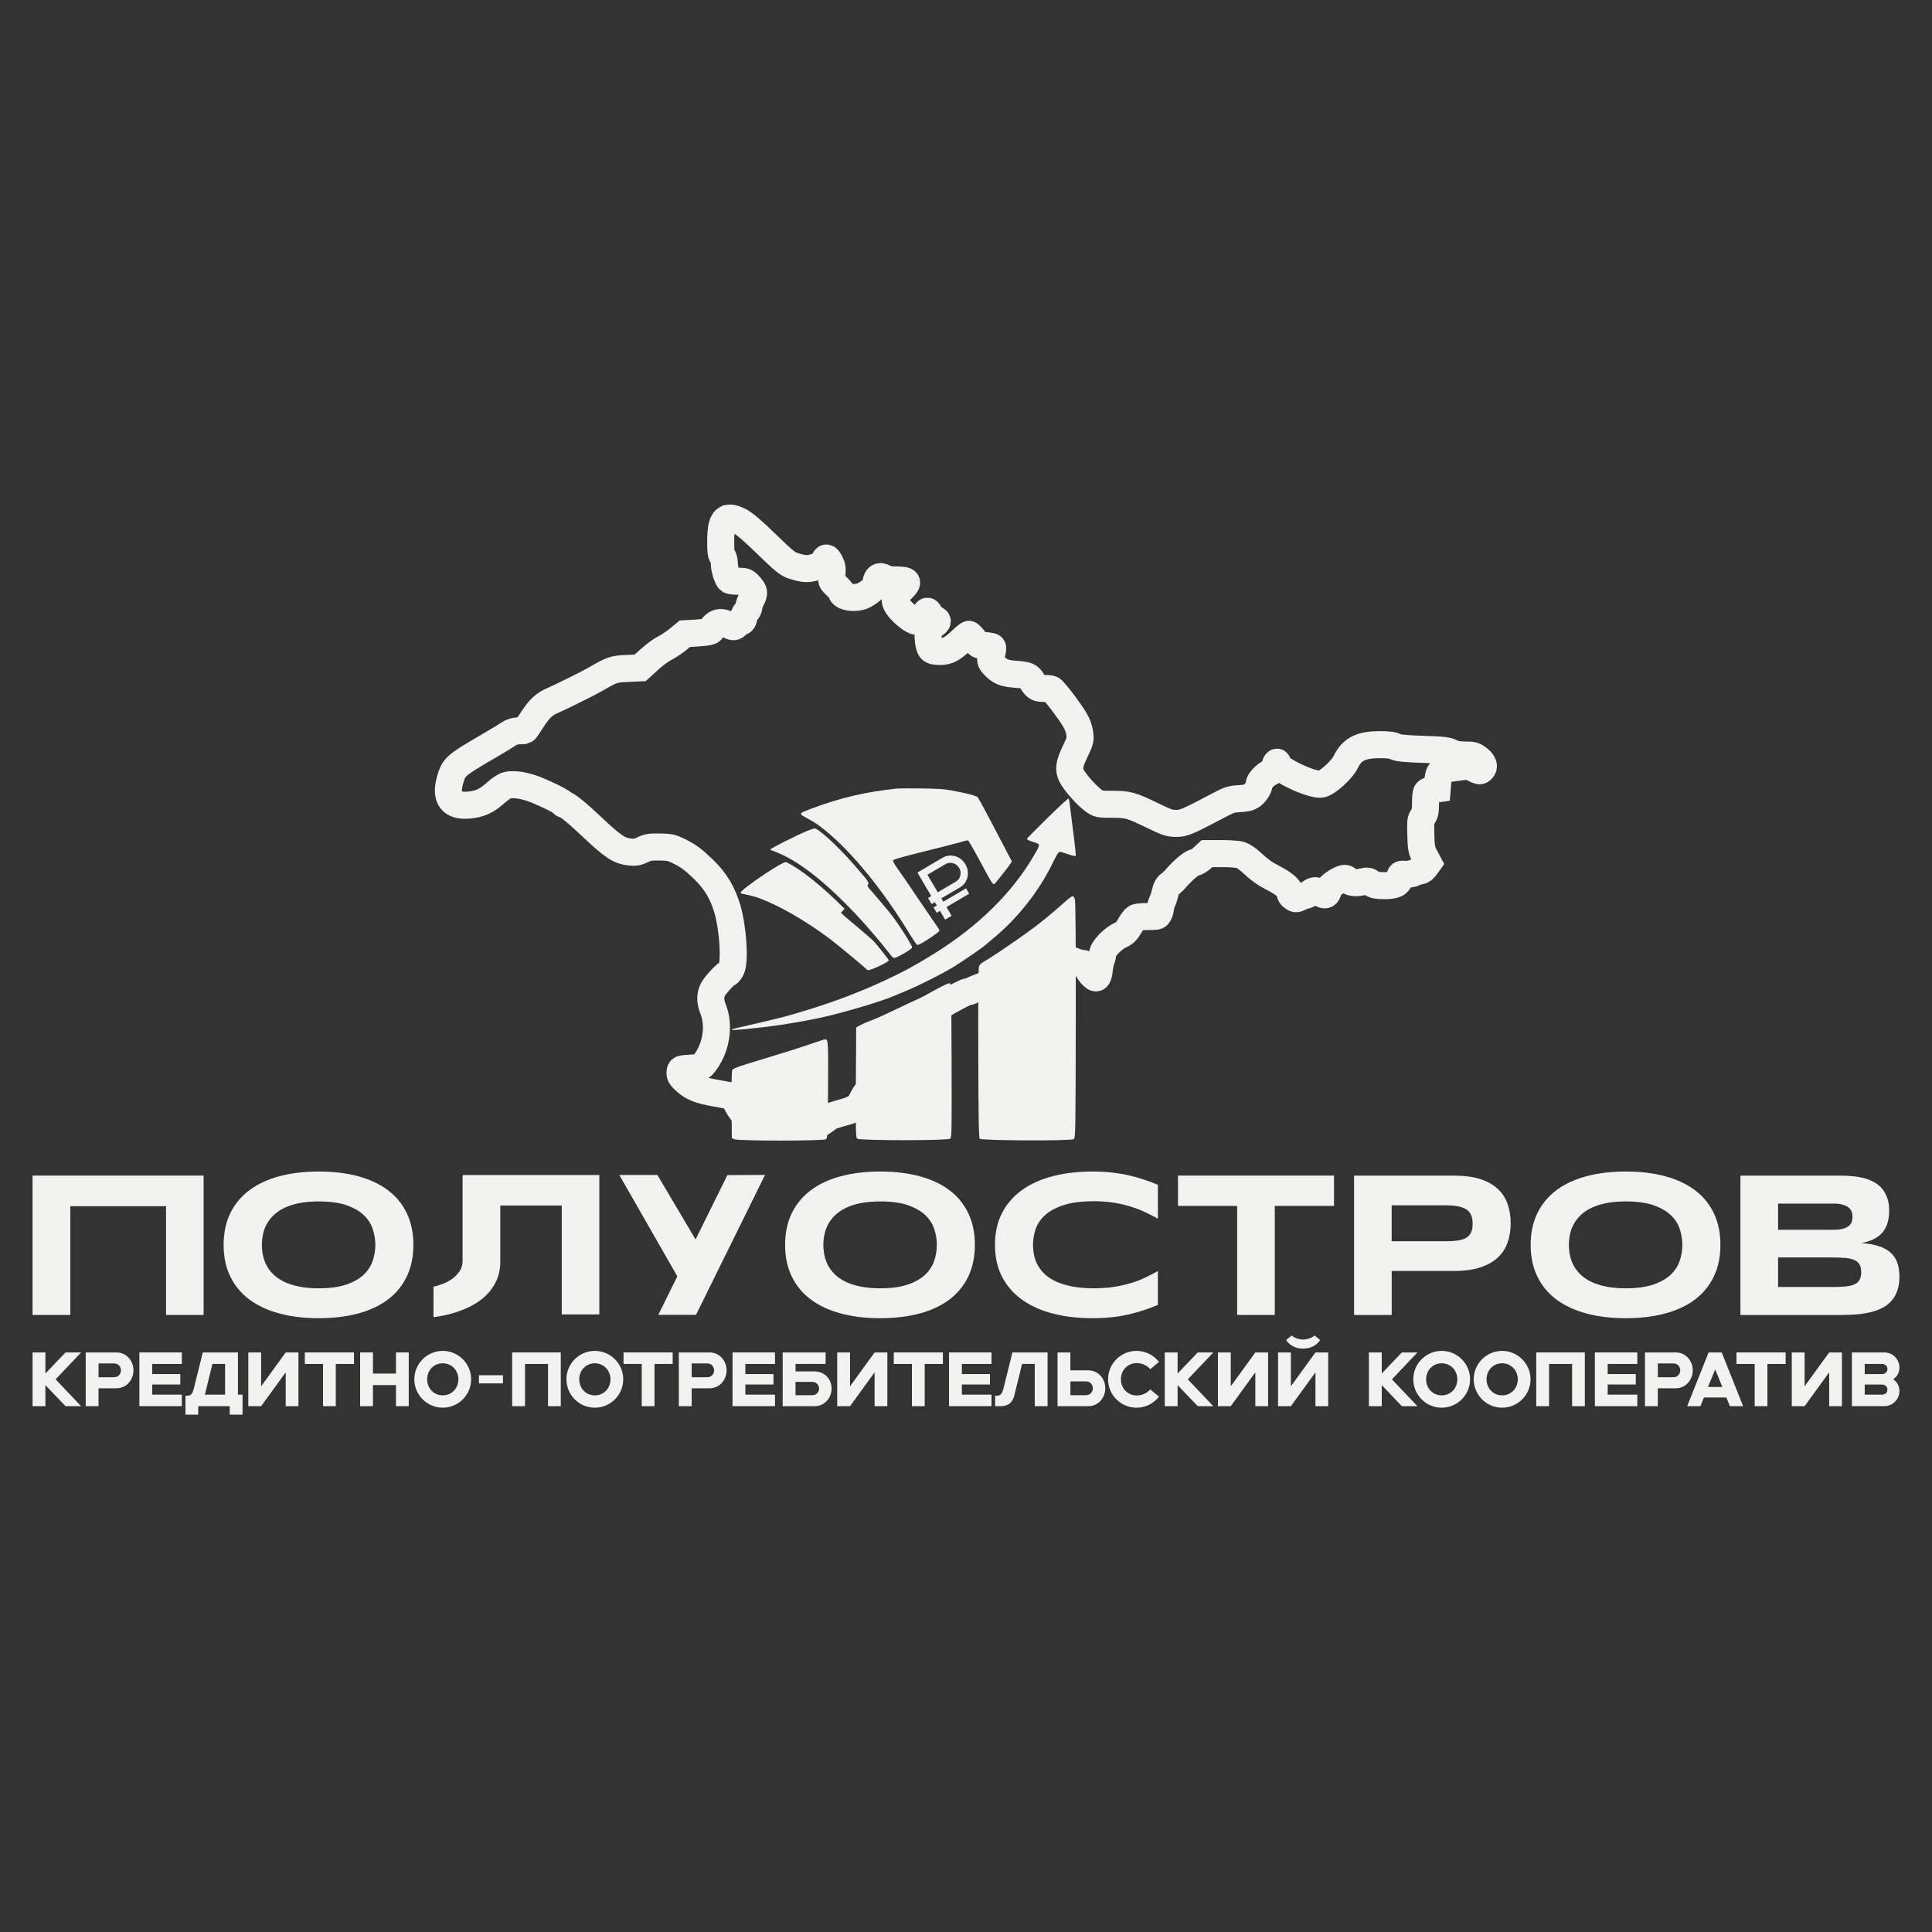 <?xml version="1.0" encoding="UTF-8"?> <svg xmlns="http://www.w3.org/2000/svg" width="500" height="500" viewBox="0 0 500 500" fill="none"><rect x="0" y="0" width="500" height="500" fill="#333333" stroke="none"/><g clip-path="url(#clip0_1041_4555)"><path d="M52.692 304.24V340.31H42.972V312.16H18.192V340.31H8.422V304.24H52.692Z" fill="#F2F2F1"></path><path d="M106.981 322.169C106.981 325.269 106.411 327.999 105.271 330.369C104.131 332.739 102.511 334.719 100.391 336.319C98.271 337.919 95.701 339.119 92.681 339.929C89.661 340.739 86.261 341.149 82.501 341.149C78.741 341.149 75.341 340.749 72.301 339.929C69.271 339.109 66.681 337.909 64.541 336.319C62.401 334.729 60.761 332.739 59.601 330.369C58.441 327.999 57.871 325.259 57.871 322.169C57.871 319.079 58.451 316.339 59.601 313.969C60.761 311.599 62.411 309.619 64.541 308.019C66.671 306.429 69.261 305.219 72.301 304.409C75.341 303.599 78.731 303.189 82.501 303.189C86.271 303.189 89.661 303.589 92.681 304.409C95.701 305.229 98.271 306.429 100.391 308.019C102.511 309.609 104.141 311.599 105.271 313.969C106.411 316.339 106.981 319.079 106.981 322.169ZM97.141 322.169C97.141 320.829 96.921 319.479 96.491 318.139C96.061 316.799 95.301 315.589 94.201 314.529C93.101 313.469 91.611 312.599 89.721 311.929C87.831 311.259 85.421 310.929 82.501 310.929C80.541 310.929 78.821 311.089 77.331 311.389C75.841 311.689 74.561 312.119 73.471 312.659C72.391 313.199 71.481 313.839 70.741 314.559C70.011 315.289 69.421 316.069 68.981 316.889C68.541 317.719 68.231 318.589 68.051 319.489C67.871 320.389 67.771 321.279 67.771 322.159C67.771 323.039 67.861 323.959 68.051 324.869C68.241 325.779 68.541 326.649 68.981 327.479C69.421 328.309 70.011 329.089 70.741 329.809C71.481 330.529 72.381 331.149 73.471 331.689C74.551 332.219 75.841 332.639 77.331 332.949C78.821 333.259 80.541 333.409 82.501 333.409C85.421 333.409 87.831 333.069 89.721 332.409C91.611 331.749 93.101 330.879 94.201 329.809C95.291 328.739 96.061 327.539 96.491 326.199C96.921 324.859 97.141 323.509 97.141 322.169Z" fill="#F2F2F1"></path><path d="M155.104 304.1V340.17H145.384V311.99H129.474V326.55C129.474 328.88 128.894 330.99 127.724 332.82C126.604 334.66 124.944 336.23 122.844 337.48C120.694 338.73 118.144 339.72 115.094 340.39C114.154 340.61 113.214 340.75 112.184 340.88V332.99C112.904 332.86 113.484 332.68 114.064 332.45C115.134 332.09 116.034 331.64 116.754 331.15C117.514 330.66 118.054 330.12 118.504 329.58C118.954 329.04 119.264 328.55 119.444 328.01C119.624 327.47 119.714 326.98 119.714 326.53V304.31H119.804V304.09H155.114L155.104 304.1Z" fill="#F2F2F1"></path><path d="M197.993 304.059L180.173 340.189L180.133 340.279H170.363L175.293 330.319L160.273 304.079H170.133L180.013 320.769L188.253 304.109L197.973 304.069L197.993 304.059Z" fill="#F2F2F1"></path><path d="M252.294 322.169C252.294 325.269 251.724 327.999 250.584 330.369C249.444 332.739 247.824 334.719 245.704 336.319C243.584 337.919 241.014 339.119 237.994 339.929C234.974 340.739 231.574 341.149 227.814 341.149C224.054 341.149 220.654 340.749 217.614 339.929C214.584 339.109 211.994 337.909 209.854 336.319C207.714 334.729 206.074 332.739 204.914 330.369C203.754 327.999 203.184 325.259 203.184 322.169C203.184 319.079 203.764 316.339 204.914 313.969C206.074 311.599 207.724 309.619 209.854 308.019C211.984 306.429 214.574 305.219 217.614 304.409C220.654 303.599 224.044 303.189 227.814 303.189C231.584 303.189 234.974 303.589 237.994 304.409C241.014 305.229 243.584 306.429 245.704 308.019C247.824 309.609 249.454 311.599 250.584 313.969C251.724 316.339 252.294 319.079 252.294 322.169ZM242.454 322.169C242.454 320.829 242.234 319.479 241.804 318.139C241.374 316.799 240.614 315.589 239.514 314.529C238.414 313.469 236.924 312.599 235.034 311.929C233.144 311.259 230.734 310.929 227.814 310.929C225.854 310.929 224.134 311.089 222.644 311.389C221.154 311.689 219.874 312.119 218.784 312.659C217.704 313.199 216.794 313.839 216.054 314.559C215.324 315.289 214.734 316.069 214.294 316.889C213.854 317.719 213.544 318.589 213.364 319.489C213.184 320.389 213.084 321.279 213.084 322.159C213.084 323.039 213.174 323.959 213.364 324.869C213.544 325.779 213.854 326.649 214.294 327.479C214.734 328.309 215.324 329.089 216.054 329.809C216.794 330.529 217.694 331.149 218.784 331.689C219.864 332.219 221.154 332.639 222.644 332.949C224.134 333.259 225.854 333.409 227.814 333.409C230.734 333.409 233.144 333.069 235.034 332.409C236.924 331.749 238.414 330.879 239.514 329.809C240.604 328.739 241.374 327.539 241.804 326.199C242.234 324.859 242.454 323.509 242.454 322.169Z" fill="#F2F2F1"></path><path d="M268.08 317.949C267.59 319.299 267.34 320.709 267.34 322.159C267.34 323.119 267.45 324.069 267.65 325.009C267.85 325.949 268.21 326.829 268.7 327.659C269.19 328.489 269.83 329.259 270.62 329.959C271.41 330.659 272.39 331.259 273.56 331.769C274.73 332.279 276.1 332.679 277.67 332.969C279.24 333.259 281.04 333.399 283.09 333.399C285.14 333.399 286.88 333.279 288.47 333.019C290.07 332.759 291.53 332.419 292.86 332.009C294.19 331.589 295.4 331.109 296.51 330.579C297.62 330.049 298.66 329.499 299.66 328.939V337.709C298.4 338.229 297.13 338.699 295.85 339.129C294.57 339.549 293.25 339.909 291.89 340.219C290.52 340.519 289.08 340.759 287.57 340.909C286.06 341.069 284.43 341.149 282.7 341.149C279.02 341.149 275.64 340.759 272.55 339.969C269.46 339.179 266.8 337.989 264.57 336.409C262.34 334.829 260.6 332.849 259.36 330.479C258.12 328.109 257.5 325.339 257.5 322.169C257.5 318.999 258.12 316.229 259.36 313.859C260.6 311.489 262.34 309.509 264.57 307.929C266.8 306.349 269.46 305.159 272.55 304.369C275.64 303.579 279.02 303.189 282.7 303.189C284.43 303.189 286.06 303.269 287.57 303.429C289.08 303.589 290.52 303.819 291.89 304.119C293.26 304.419 294.57 304.789 295.85 305.209C297.13 305.629 298.4 306.099 299.66 306.629V315.389C298.66 314.849 297.61 314.309 296.51 313.779C295.41 313.249 294.19 312.759 292.86 312.339C291.53 311.909 290.06 311.559 288.47 311.289C286.88 311.019 285.08 310.879 283.09 310.879C280.03 310.879 277.48 311.189 275.46 311.819C273.44 312.449 271.83 313.289 270.62 314.339C269.41 315.389 268.56 316.589 268.07 317.939L268.08 317.949Z" fill="#F2F2F1"></path><path d="M345.243 304.24V312.09H329.913V340.31H320.173V312.09H304.863V304.24H345.243Z" fill="#F2F2F1"></path><path d="M390.964 316.56C390.964 318.36 390.704 320.02 390.174 321.53C389.654 323.04 388.804 324.35 387.644 325.44C386.484 326.53 384.964 327.38 383.114 328C381.264 328.62 379.004 328.92 376.344 328.92H360.174V340.32H350.434V304.25H376.344C379.004 304.25 381.264 304.55 383.114 305.16C384.974 305.76 386.484 306.61 387.644 307.7C388.804 308.79 389.654 310.09 390.174 311.6C390.694 313.11 390.964 314.76 390.964 316.56ZM381.114 316.71C381.114 315.87 380.994 315.15 380.764 314.55C380.524 313.94 380.134 313.45 379.594 313.07C379.054 312.68 378.344 312.4 377.464 312.22C376.584 312.04 375.514 311.94 374.234 311.94H360.164V321.23H374.234C375.514 321.23 376.584 321.15 377.464 321.01C378.344 320.86 379.054 320.61 379.594 320.25C380.134 319.89 380.524 319.43 380.764 318.85C381.004 318.27 381.114 317.56 381.114 316.72V316.71Z" fill="#F2F2F1"></path><path d="M445.243 322.169C445.243 325.269 444.673 327.999 443.533 330.369C442.393 332.739 440.773 334.719 438.653 336.319C436.533 337.919 433.963 339.119 430.943 339.929C427.923 340.739 424.523 341.149 420.763 341.149C417.003 341.149 413.603 340.749 410.563 339.929C407.533 339.109 404.943 337.909 402.803 336.319C400.663 334.729 399.023 332.739 397.863 330.369C396.703 327.999 396.133 325.259 396.133 322.169C396.133 319.079 396.713 316.339 397.863 313.969C399.023 311.599 400.673 309.619 402.803 308.019C404.933 306.429 407.523 305.219 410.563 304.409C413.603 303.599 416.993 303.189 420.763 303.189C424.533 303.189 427.923 303.589 430.943 304.409C433.963 305.229 436.533 306.429 438.653 308.019C440.773 309.609 442.403 311.599 443.533 313.969C444.673 316.339 445.243 319.079 445.243 322.169ZM435.393 322.169C435.393 320.829 435.173 319.479 434.743 318.139C434.313 316.799 433.553 315.589 432.453 314.529C431.353 313.469 429.863 312.599 427.973 311.929C426.083 311.259 423.673 310.929 420.753 310.929C418.793 310.929 417.073 311.089 415.583 311.389C414.093 311.689 412.813 312.119 411.723 312.659C410.643 313.199 409.733 313.839 408.993 314.559C408.263 315.289 407.673 316.069 407.233 316.889C406.793 317.719 406.483 318.589 406.303 319.489C406.123 320.389 406.023 321.279 406.023 322.159C406.023 323.039 406.113 323.959 406.303 324.869C406.483 325.779 406.793 326.649 407.233 327.479C407.673 328.309 408.263 329.089 408.993 329.809C409.733 330.529 410.633 331.149 411.723 331.689C412.803 332.219 414.093 332.639 415.583 332.949C417.073 333.259 418.793 333.409 420.753 333.409C423.673 333.409 426.083 333.069 427.973 332.409C429.863 331.749 431.353 330.879 432.453 329.809C433.543 328.739 434.313 327.539 434.743 326.199C435.173 324.859 435.393 323.509 435.393 322.169Z" fill="#F2F2F1"></path><path d="M491.572 330.37C491.572 331.77 491.392 332.98 491.022 334.02C490.652 335.05 490.142 335.94 489.482 336.69C488.832 337.43 488.042 338.04 487.122 338.5C486.202 338.96 485.192 339.33 484.072 339.6C482.952 339.87 481.772 340.06 480.512 340.16C479.252 340.26 477.952 340.32 476.602 340.32H450.422V304.25H476.122C477.152 304.25 478.192 304.29 479.232 304.38C480.272 304.46 481.262 304.63 482.212 304.86C483.162 305.09 484.032 305.42 484.852 305.85C485.672 306.27 486.382 306.82 486.982 307.5C487.582 308.18 488.052 309.01 488.402 309.97C488.752 310.93 488.912 312.07 488.912 313.38C488.912 315.72 488.332 317.59 487.182 318.96C486.022 320.33 484.212 321.24 481.722 321.7C483.472 321.83 484.972 322.09 486.222 322.5C487.472 322.91 488.492 323.47 489.282 324.18C490.072 324.89 490.652 325.75 491.012 326.78C491.382 327.8 491.562 329 491.572 330.37ZM481.672 329.24C481.672 328.42 481.532 327.76 481.252 327.26C480.972 326.76 480.532 326.37 479.942 326.1C479.342 325.83 478.572 325.65 477.632 325.56C476.682 325.47 475.562 325.43 474.242 325.43H460.172V333.07H474.242C475.552 333.07 476.682 333.03 477.632 332.94C478.572 332.86 479.352 332.67 479.942 332.39C480.542 332.11 480.972 331.72 481.252 331.22C481.532 330.72 481.672 330.06 481.672 329.24ZM460.172 318.26H474.532C475.512 318.26 476.312 318.17 476.952 318C477.582 317.83 478.082 317.59 478.452 317.29C478.822 316.99 479.072 316.64 479.212 316.23C479.352 315.82 479.422 315.39 479.422 314.93C479.422 314.47 479.352 314.04 479.212 313.63C479.072 313.22 478.822 312.85 478.452 312.54C478.082 312.23 477.582 311.97 476.952 311.78C476.322 311.59 475.522 311.49 474.532 311.49H460.172V318.26Z" fill="#F2F2F1"></path><path fill-rule="evenodd" clip-rule="evenodd" d="M188.079 134.251C186.959 134.821 186.519 136.391 186.519 140.091C186.489 142.421 186.619 143.441 186.969 143.921C187.229 144.241 187.449 145.101 187.449 145.801C187.449 147.271 188.279 149.821 188.819 150.171C189.039 150.301 190.029 150.431 191.079 150.431C192.799 150.431 193.029 150.491 194.009 151.611C195.249 152.981 195.319 153.491 194.459 155.121C194.109 155.791 193.819 156.651 193.819 157.031C193.819 157.441 193.529 158.021 193.179 158.311C192.829 158.631 192.539 159.111 192.539 159.391C192.539 160.251 192.189 160.951 191.739 160.951C191.549 160.951 191.099 161.241 190.779 161.591C190.049 162.391 189.789 162.391 188.229 161.591C186.859 160.891 185.769 160.951 184.819 161.811C184.499 162.101 184.249 162.511 184.249 162.741C184.249 163.411 183.679 163.571 180.389 163.821L177.229 164.011L175.409 165.511C174.389 166.341 172.789 167.391 171.869 167.841C170.939 168.321 169.189 169.631 167.949 170.771L165.689 172.841L162.309 173.001C158.739 173.161 158.449 173.261 153.949 175.871C152.159 176.891 145.369 180.271 143.099 181.261C140.709 182.281 139.499 183.461 137.449 186.681C136.649 187.961 135.919 189.011 135.789 189.041C135.689 189.041 134.959 189.101 134.159 189.141C133.229 189.171 132.339 189.461 131.699 189.911C131.159 190.291 128.769 191.731 126.439 193.101C117.829 198.111 117.479 198.431 116.489 201.841C115.149 206.531 116.839 208.791 121.399 208.351C124.139 208.091 125.899 207.301 128.129 205.321C129.119 204.431 130.329 203.571 130.809 203.371C132.659 202.671 136.109 203.211 139.769 204.841C142.989 206.241 145.639 207.621 145.639 207.901C145.639 208.031 145.799 208.161 146.019 208.161C146.629 208.161 149.429 210.421 153.129 213.931C158.579 219.101 160.279 220.211 162.989 220.501C164.389 220.661 164.999 220.531 166.279 219.931C167.559 219.291 168.259 219.161 170.679 219.201C173.169 219.231 173.809 219.361 175.459 220.161C178.079 221.441 179.189 222.231 181.969 224.881C185.159 227.971 186.979 230.971 188.249 235.251C189.719 240.321 190.259 248.871 189.239 250.821C188.919 251.391 188.569 251.871 188.409 251.871C187.929 251.871 185.159 254.871 184.519 256.051C183.749 257.611 183.749 259.081 184.549 261.121C186.299 265.551 185.349 271.361 182.189 275.321C181.489 276.211 181.259 276.281 178.739 276.441C176.119 276.601 176.089 276.601 175.999 277.491C175.899 278.221 176.159 278.671 177.239 279.661C179.219 281.481 180.939 282.181 185.499 282.951C187.799 283.331 189.679 283.721 189.709 283.811C189.769 283.871 190.249 284.771 190.759 285.791C192.099 288.411 194.299 290.321 196.469 290.831C198.219 291.211 199.529 291.021 203.549 289.811C204.789 289.431 204.919 289.461 206.069 290.351C207.149 291.151 207.569 291.281 209.419 291.281C211.269 291.281 211.749 291.151 212.959 290.321C213.729 289.811 214.429 289.271 214.519 289.171C214.679 288.951 215.859 288.561 218.829 287.731C221.349 287.001 222.309 286.291 223.139 284.541C224.069 282.661 224.699 281.991 227.449 280.111C232.969 276.311 235.489 273.631 237.529 269.421C240.239 263.811 240.499 263.391 241.799 261.921C242.499 261.151 243.869 260.071 244.829 259.501C247.609 257.911 250.029 256.661 250.479 256.661C250.699 256.661 251.149 256.531 251.469 256.341C251.759 256.181 252.999 255.671 254.209 255.221C255.519 254.741 257.139 253.821 258.169 252.991C259.889 251.591 259.919 251.551 262.289 251.551C263.759 251.551 264.999 251.361 265.579 251.071C266.309 250.691 267.109 250.621 269.249 250.781L271.989 251.001L273.169 249.851C274.959 248.131 275.909 247.871 277.729 248.671C278.559 249.021 279.609 249.311 280.029 249.311C280.599 249.311 280.919 249.571 281.149 250.171C281.339 250.681 281.879 251.541 282.389 252.151C283.699 253.681 284.239 253.361 284.499 250.911C284.629 249.861 284.849 248.711 285.039 248.361C285.199 248.041 285.359 247.341 285.359 246.831C285.359 245.621 288.039 242.841 290.019 241.981C291.039 241.531 291.579 240.991 292.379 239.621C292.919 238.631 293.659 237.671 293.969 237.511C294.289 237.321 295.689 237.191 297.099 237.191C299.489 237.191 299.619 237.161 299.969 236.391C300.189 235.941 300.349 235.271 300.349 234.921C300.349 234.541 300.569 233.801 300.829 233.261C301.089 232.691 301.439 231.601 301.599 230.801C301.789 229.871 302.169 229.211 302.649 228.891C303.059 228.631 303.829 227.901 304.339 227.301C306.379 224.971 308.579 223.151 309.409 223.151C309.699 223.151 310.459 222.641 311.159 222.031L312.369 220.911H316.199C318.309 220.911 320.509 221.071 321.109 221.291C321.719 221.481 322.929 222.311 323.789 223.111C326.049 225.221 327.329 226.111 329.629 227.291C332.249 228.631 333.839 230.001 333.839 230.991C333.839 231.441 334.159 231.951 334.609 232.231C335.309 232.711 335.469 232.711 336.359 232.261C336.869 231.971 337.509 231.751 337.759 231.751C338.009 231.751 338.589 231.461 339.039 231.111C340.059 230.281 340.669 230.311 341.819 231.171C342.899 231.971 343.539 231.651 343.829 230.211C343.989 229.601 344.529 229.031 345.709 228.301C347.559 227.181 348.259 227.061 348.799 227.731C349.409 228.431 350.779 228.621 352.499 228.241C353.899 227.921 354.159 227.951 354.959 228.561C355.659 229.071 356.299 229.201 358.149 229.201C361.079 229.201 362.009 228.751 362.229 227.291C362.389 226.211 362.419 226.171 363.759 226.271C364.489 226.301 365.509 226.141 366.059 225.861C366.569 225.601 367.239 225.381 367.589 225.381C367.909 225.381 368.519 224.931 368.929 224.361L369.659 223.341L368.729 221.591C367.899 219.961 367.799 219.481 367.709 216.011C367.609 212.561 367.649 212.151 368.249 211.321C368.789 210.591 368.919 209.951 368.919 207.941C368.919 206.571 369.049 205.261 369.209 205.011C369.369 204.761 370.039 204.471 370.709 204.371L371.949 204.181L372.109 202.201C372.299 199.681 372.809 199.171 375.359 198.821C376.479 198.691 378.009 198.501 378.809 198.371C379.929 198.241 380.499 198.371 381.549 198.941C382.699 199.551 382.989 199.611 383.399 199.261C384.289 198.531 384.009 197.441 382.669 196.391C381.549 195.501 381.199 195.401 379.159 195.401C377.499 195.401 376.509 195.211 375.619 194.761C374.569 194.221 373.479 194.091 368.219 193.931C363.559 193.771 361.839 193.581 361.109 193.231C360.439 192.851 359.259 192.721 357.089 192.721C352.179 192.721 349.879 193.901 348.289 197.191C347.359 199.171 343.539 202.641 341.969 202.931C339.639 203.341 330.649 199.171 330.649 197.631C330.649 196.801 330.039 197.441 329.949 198.331C329.889 199.191 329.629 199.481 328.709 199.921C327.429 200.491 325.869 202.181 325.869 202.921C325.869 203.751 324.939 205.221 323.989 205.921C323.259 206.401 322.429 206.621 320.739 206.691C318.729 206.791 318.119 206.981 315.539 208.351C307.249 212.721 306.349 213.101 304.339 213.101C302.649 213.071 301.949 212.841 298.409 211.121C292.729 208.381 291.999 208.151 287.879 208.151C284.429 208.151 284.309 208.121 282.969 207.161C281.219 205.881 278.279 202.571 277.359 200.841C276.469 199.091 276.659 197.781 278.349 194.271C279.559 191.721 279.659 191.371 279.429 189.771C279.299 188.651 278.819 187.381 278.119 186.201C276.589 183.681 272.699 178.581 272.089 178.351C271.799 178.251 270.909 178.161 270.079 178.161C268.899 178.161 268.419 178.001 267.879 177.431C267.499 177.021 267.179 176.541 267.179 176.381C267.179 176.191 266.859 175.741 266.479 175.391C265.909 174.851 265.139 174.661 262.879 174.501C259.819 174.281 258.829 173.861 257.169 172.141C256.469 171.411 256.309 170.991 256.439 170.291C257.109 167.201 257.139 167.421 256.029 167.201C255.459 167.101 254.589 167.011 254.079 167.011C253.379 167.011 252.929 166.691 252.129 165.571C251.559 164.801 250.949 164.171 250.759 164.171C250.599 164.141 249.799 164.781 249.009 165.541C246.429 168.001 245.309 168.601 243.239 168.601C240.939 168.601 240.559 168.221 240.269 165.791C240.009 163.491 240.369 162.471 241.639 161.711C242.879 160.981 242.879 160.531 241.669 160.081C241.099 159.861 240.649 159.441 240.519 158.901C240.259 157.881 239.689 157.971 239.439 159.031C239.339 159.441 238.799 160.051 238.229 160.371C237.299 160.881 237.079 160.881 236.319 160.501C234.879 159.771 232.519 157.531 231.979 156.351C231.309 154.951 231.629 154.121 233.419 152.431C235.329 150.611 235.049 150.101 232.079 150.101C230.519 150.101 229.529 149.941 228.889 149.561C227.679 148.831 226.909 149.271 226.659 150.841C226.469 152.021 225.639 152.911 223.689 154.001C221.709 155.151 217.759 154.611 217.759 153.201C217.759 153.011 217.149 152.311 216.449 151.641C215.139 150.401 215.109 150.401 215.299 148.611C215.459 147.211 215.359 146.571 214.849 145.581C214.119 144.141 213.669 144.051 213.259 145.231C212.999 145.961 212.589 146.251 211.059 146.731C209.019 147.371 207.999 147.301 205.159 146.381C203.849 145.971 202.769 145.071 198.459 140.891C194.859 137.381 192.779 135.591 191.409 134.861C189.923 134.094 188.816 133.891 188.089 134.251H188.079Z" stroke="#F2F2F1" stroke-width="7" stroke-miterlimit="10"></path><path fill-rule="evenodd" clip-rule="evenodd" d="M232.351 204.059C224.271 204.869 217.381 206.479 209.911 209.299C206.751 210.509 206.691 210.569 208.401 211.499C211.041 212.949 211.421 213.189 213.521 214.879C220.511 220.519 228.611 230.469 235.581 241.979C236.371 243.249 237.131 244.399 237.311 244.499C237.591 244.659 238.221 244.339 240.391 242.949C241.941 241.939 243.131 241.039 243.131 240.869C243.131 240.699 242.771 240.039 242.301 239.419C241.861 238.799 240.041 236.159 238.291 233.559C234.561 228.059 233.781 226.889 232.191 224.659C231.551 223.749 231.061 222.869 231.081 222.709C231.141 222.409 234.241 221.539 242.621 219.489C244.841 218.949 247.461 218.259 248.441 217.979C249.411 217.699 250.331 217.459 250.471 217.459C250.611 217.459 252.001 219.839 253.551 222.739C256.511 228.279 256.971 229.049 257.341 228.799C257.621 228.579 260.721 224.689 261.351 223.739L261.871 222.929L259.671 218.739C258.461 216.419 257.331 214.249 257.151 213.919C256.971 213.579 256.041 211.819 255.071 209.989C254.101 208.159 253.181 206.499 253.021 206.319C252.701 205.939 249.781 205.189 246.031 204.529C244.081 204.189 242.631 204.109 238.371 204.049C235.491 204.009 232.771 204.029 232.331 204.069L232.351 204.059Z" fill="#F2F2F1"></path><path fill-rule="evenodd" clip-rule="evenodd" d="M271.17 211.61C268.33 214.41 265.93 216.83 265.83 216.97C265.65 217.25 265.97 217.45 267.5 217.94C269.27 218.5 269.27 218.46 267.8 221.02C262.22 230.81 253.25 239.68 241.71 246.83C236.55 250.01 234.03 251.38 229.02 253.72C222.61 256.68 217.13 258.8 210.18 260.99C203.69 263.02 203.07 263.19 190.84 266.01C188.2 266.61 188.99 266.72 193.22 266.31C199.49 265.69 204.89 264.9 211.09 263.65C216.71 262.54 227.81 259.3 231.56 257.67C232.2 257.39 233.66 256.78 234.76 256.32C238.1 254.93 244.27 251.79 246.95 250.13C249.45 248.58 254.32 245.21 255.11 244.49C255.33 244.29 256.2 243.56 257.02 242.88C263.27 237.74 268.81 230.75 272.29 223.64C273.58 221.02 273.92 220.48 274.28 220.46C274.52 220.46 275.51 220.74 276.46 221.08C277.43 221.42 278.29 221.62 278.39 221.52C278.47 221.44 278.21 218.72 277.77 215.52C277.35 212.3 276.94 209.01 276.86 208.21C276.78 207.42 276.64 206.7 276.54 206.64C276.44 206.58 274.02 208.82 271.16 211.62L271.17 211.61Z" fill="#F2F2F1"></path><path fill-rule="evenodd" clip-rule="evenodd" d="M208.68 215.139C206.1 216.189 199.53 219.509 199.45 219.789C199.41 219.929 199.47 220.049 199.59 220.049C199.71 220.049 200.64 220.409 201.62 220.839C207.56 223.399 214.49 229.019 222.69 237.899C224.83 240.239 228.31 244.329 229.86 246.339C231.27 248.209 231.19 248.169 232.68 247.429C234.49 246.519 236.06 245.479 236.06 245.189C236.06 244.589 231.91 238.159 230.22 236.139C229.62 235.409 228.49 234.059 227.7 233.139C226.93 232.229 225.85 230.979 225.32 230.359C224.61 229.569 224.39 229.209 224.55 229.049C225.09 228.509 224.87 228.199 220.82 223.569C216.79 218.939 211.79 214.379 210.79 214.399C210.57 214.419 209.6 214.739 208.65 215.129L208.68 215.139Z" fill="#F2F2F1"></path><path fill-rule="evenodd" clip-rule="evenodd" d="M200.389 224.609C197.489 226.379 192.919 229.629 192.069 230.509C191.409 231.219 191.319 231.149 193.659 231.639C195.859 232.119 197.589 232.769 200.909 234.359C205.019 236.329 211.059 240.119 215.189 243.309C217.349 244.979 224.119 250.599 224.279 250.869C224.499 251.229 225.089 251.109 226.839 250.349C228.689 249.519 230.019 248.759 230.019 248.519C230.019 248.379 228.129 245.959 226.389 243.889C226.009 243.429 224.269 241.899 222.559 240.469C220.869 239.059 219.049 237.529 218.549 237.069L217.618 236.219L218.099 235.719L218.579 235.199L216.279 232.939C213.859 230.579 210.479 227.699 208.159 226.029C206.019 224.479 203.749 223.109 203.279 223.109C203.059 223.109 201.749 223.789 200.359 224.639L200.389 224.609Z" fill="#F2F2F1"></path><path fill-rule="evenodd" clip-rule="evenodd" d="M275.799 233.23C271.679 236.91 268.409 239.55 265.019 241.92C260.199 245.33 255.819 248.24 254.389 249.01C253.959 249.23 253.489 249.73 253.359 250.07C253.209 250.49 253.129 258.54 253.179 272.55C253.229 290.04 253.309 294.46 253.559 294.71C254.059 295.2 277.159 295.3 277.859 294.81C278.339 294.46 278.359 294.02 278.409 263.98C278.439 244.34 278.359 233.23 278.179 232.71C278.049 232.29 277.779 231.92 277.599 231.92C277.399 231.92 276.589 232.51 275.789 233.23H275.799Z" fill="#F2F2F1"></path><path fill-rule="evenodd" clip-rule="evenodd" d="M241.75 256.319C239.87 257.409 237.93 258.419 237.48 258.589C237.03 258.789 234.54 259.919 231.98 261.159C229.42 262.399 226.48 263.729 225.45 264.099C224.42 264.469 223.14 265.039 222.59 265.339L221.58 265.909L221.5 280.139C221.45 293.129 221.47 294.389 221.85 294.689C222.48 295.209 245.3 295.209 245.92 294.689C246.3 294.389 246.32 292.739 246.27 274.439C246.19 254.729 246.19 254.529 245.69 254.459C245.41 254.439 243.63 255.279 241.74 256.339L241.75 256.319Z" fill="#F2F2F1"></path><path fill-rule="evenodd" clip-rule="evenodd" d="M209.631 270.231C207.621 270.901 205.431 271.641 204.731 271.841C203.451 272.241 199.101 273.571 193.091 275.421C190.851 276.111 189.671 276.581 189.521 276.901C189.341 277.171 189.291 280.581 189.321 285.941L189.401 294.511L190.031 294.831C190.961 295.301 213.101 295.301 213.751 294.831C214.181 294.531 214.201 293.671 214.301 282.061C214.381 269.661 214.351 268.971 213.551 268.971C213.401 268.971 211.641 269.541 209.631 270.231Z" fill="#F2F2F1"></path><path d="M243.262 235.738L242.422 236.228L241.602 234.838L242.442 234.348L241.932 233.478L241.092 233.968L240.172 232.398L241.012 231.908L237.422 225.818L243.962 221.968C245.992 220.778 248.602 221.558 249.842 223.668C251.082 225.778 250.502 228.438 248.482 229.628L243.622 232.488L244.132 233.358L250.002 229.898L250.822 231.288L244.952 234.748L246.282 237.008L244.602 237.998L243.272 235.738H243.262ZM248.222 224.608C247.482 223.358 245.912 222.918 244.712 223.628L240.022 226.388L242.692 230.918L247.382 228.158C248.592 227.448 248.962 225.868 248.232 224.608H248.222Z" fill="#F2F2F1"></path><path d="M8.43 350.01H11.75V355.46L16.96 350.01H20.99L14.39 356.97L20.99 363.92H16.96L11.75 358.47V363.92H8.43V350.01Z" fill="#F2F2F1"></path><path d="M25.5 359.29V363.92H22.18V350.01H30.11C32.79 350.01 34.54 352.24 34.54 354.64C34.54 357.04 32.79 359.29 30.11 359.29H25.5ZM31.3 354.64C31.3 353.94 30.82 352.85 29.51 352.85H25.5V356.43H29.51C30.82 356.43 31.3 355.36 31.3 354.64Z" fill="#F2F2F1"></path><path d="M36.07 350.01H47.06V352.99H39.39V355.61H46.66V358.31H39.39V360.93H47.06V363.91H36.07V350V350.01Z" fill="#F2F2F1"></path><path d="M48 361.2H48.54C49.53 361.2 49.89 360.43 50.15 359.41L52.48 350.01H61.58V360.94H62.77V366.11H59.45V363.92H51.3V366.11H48V361.2ZM58.25 360.94V352.99H54.97L53.12 360.54C53.08 360.68 53.04 360.82 52.98 360.94H58.25Z" fill="#F2F2F1"></path><path d="M64.258 350.01H67.578V358.77L73.938 350.01H77.238V363.92H73.938V355.16L67.578 363.92H64.258V350.01Z" fill="#F2F2F1"></path><path d="M83.601 352.99H78.891V350.01H91.611V352.99H86.901V363.92H83.601V352.99Z" fill="#F2F2F1"></path><path d="M93.199 350.01H96.519V355.48H102.479V350.01H105.779V363.92H102.479V358.46H96.519V363.92H93.199V350.01Z" fill="#F2F2F1"></path><path d="M107.23 356.959C107.23 352.909 110.53 349.609 114.58 349.609C118.63 349.609 121.93 352.909 121.93 356.959C121.93 361.009 118.63 364.309 114.58 364.309C110.53 364.309 107.23 361.009 107.23 356.959ZM114.58 361.119C116.91 361.119 118.63 359.289 118.63 356.969C118.63 354.649 116.9 352.819 114.58 352.819C112.26 352.819 110.55 354.649 110.55 356.969C110.55 359.289 112.26 361.119 114.58 361.119Z" fill="#F2F2F1"></path><path d="M123.949 355.908H130.169V358.018H123.949V355.908Z" fill="#F2F2F1"></path><path d="M132.551 350.01H145.131V363.92H141.831V352.99H135.871V363.92H132.551V350.01Z" fill="#F2F2F1"></path><path d="M146.59 356.959C146.59 352.909 149.89 349.609 153.94 349.609C157.99 349.609 161.29 352.909 161.29 356.959C161.29 361.009 157.99 364.309 153.94 364.309C149.89 364.309 146.59 361.009 146.59 356.959ZM153.94 361.119C156.27 361.119 157.99 359.289 157.99 356.969C157.99 354.649 156.26 352.819 153.94 352.819C151.62 352.819 149.91 354.649 149.91 356.969C149.91 359.289 151.62 361.119 153.94 361.119Z" fill="#F2F2F1"></path><path d="M166.081 352.99H161.371V350.01H174.091V352.99H169.381V363.92H166.081V352.99Z" fill="#F2F2F1"></path><path d="M179 359.29V363.92H175.68V350.01H183.61C186.29 350.01 188.04 352.24 188.04 354.64C188.04 357.04 186.29 359.29 183.61 359.29H179ZM184.81 354.64C184.81 353.94 184.33 352.85 183.02 352.85H179.01V356.43H183.02C184.33 356.43 184.81 355.36 184.81 354.64Z" fill="#F2F2F1"></path><path d="M189.578 350.01H200.568V352.99H192.898V355.61H200.168V358.31H192.898V360.93H200.568V363.91H189.578V350V350.01Z" fill="#F2F2F1"></path><path d="M202.559 350.01H213.669V352.99H205.879V354.92H210.789C213.449 354.92 215.219 356.95 215.219 359.35C215.219 361.75 213.449 363.92 210.789 363.92H202.559V350.01ZM211.979 359.35C211.979 358.65 211.479 357.62 210.189 357.62H205.879V361.08H210.189C211.479 361.08 211.979 360.05 211.979 359.35Z" fill="#F2F2F1"></path><path d="M216.668 350.01H219.988V358.77L226.348 350.01H229.648V363.92H226.348V355.16L219.988 363.92H216.668V350.01Z" fill="#F2F2F1"></path><path d="M236.011 352.99H231.301V350.01H244.021V352.99H239.311V363.92H236.011V352.99Z" fill="#F2F2F1"></path><path d="M245.609 350.01H256.599V352.99H248.929V355.61H256.199V358.31H248.929V360.93H256.599V363.91H245.609V350V350.01Z" fill="#F2F2F1"></path><path d="M257.531 361.2H258.071C259.061 361.2 259.421 360.43 259.681 359.41L262.011 350.01H271.111V363.92H267.791V352.99H264.511L262.501 361.16C262.081 362.83 261.091 363.92 258.921 363.92H257.531V361.2Z" fill="#F2F2F1"></path><path d="M273.691 350.01H277.011V354.64H281.621C284.301 354.64 286.051 356.88 286.051 359.29C286.051 361.7 284.301 363.92 281.621 363.92H273.691V350.01ZM282.821 359.29C282.821 358.57 282.341 357.5 281.031 357.5H277.021V361.08H281.031C282.341 361.08 282.821 359.99 282.821 359.29Z" fill="#F2F2F1"></path><path d="M286.77 356.959C286.77 352.909 290.07 349.609 294.12 349.609C296.48 349.609 298.59 350.719 299.94 352.469L297.7 354.339C296.83 353.369 295.57 352.769 294.16 352.769C291.89 352.769 290.09 354.559 290.09 356.959C290.09 359.359 291.9 361.149 294.16 361.149C295.57 361.149 296.82 360.549 297.7 359.579L299.94 361.449C298.59 363.199 296.48 364.309 294.12 364.309C290.07 364.309 286.77 361.009 286.77 356.959Z" fill="#F2F2F1"></path><path d="M301.441 350.01H304.761V355.46L309.971 350.01H314.001L307.401 356.97L314.001 363.92H309.971L304.761 358.47V363.92H301.441V350.01Z" fill="#F2F2F1"></path><path d="M315.199 350.01H318.519V358.77L324.879 350.01H328.179V363.92H324.879V355.16L318.519 363.92H315.199V350.01Z" fill="#F2F2F1"></path><path d="M330.758 350.009H334.078V358.769L340.438 350.009H343.738V363.919H340.438V355.159L334.078 363.919H330.758V350.009ZM341.648 346.809C340.878 347.959 339.478 349.019 337.238 349.019C334.998 349.019 333.618 347.969 332.848 346.809L334.278 345.619C335.068 346.319 336.248 346.669 337.238 346.669C338.228 346.669 339.408 346.309 340.218 345.619L341.648 346.809Z" fill="#F2F2F1"></path><path d="M354.27 350.01H357.59V355.46L362.8 350.01H366.83L360.23 356.97L366.83 363.92H362.8L357.59 358.47V363.92H354.27V350.01Z" fill="#F2F2F1"></path><path d="M365.758 356.959C365.758 352.909 369.058 349.609 373.108 349.609C377.158 349.609 380.458 352.909 380.458 356.959C380.458 361.009 377.158 364.309 373.108 364.309C369.058 364.309 365.758 361.009 365.758 356.959ZM373.108 361.119C375.438 361.119 377.158 359.289 377.158 356.969C377.158 354.649 375.428 352.819 373.108 352.819C370.788 352.819 369.078 354.649 369.078 356.969C369.078 359.289 370.788 361.119 373.108 361.119Z" fill="#F2F2F1"></path><path d="M381.398 356.959C381.398 352.909 384.698 349.609 388.748 349.609C392.798 349.609 396.098 352.909 396.098 356.959C396.098 361.009 392.798 364.309 388.748 364.309C384.698 364.309 381.398 361.009 381.398 356.959ZM388.748 361.119C391.078 361.119 392.798 359.289 392.798 356.969C392.798 354.649 391.068 352.819 388.748 352.819C386.428 352.819 384.718 354.649 384.718 356.969C384.718 359.289 386.428 361.119 388.748 361.119Z" fill="#F2F2F1"></path><path d="M397.578 350.01H410.158V363.92H406.858V352.99H400.898V363.92H397.578V350.01Z" fill="#F2F2F1"></path><path d="M412.75 350.01H423.74V352.99H416.07V355.61H423.34V358.31H416.07V360.93H423.74V363.91H412.75V350V350.01Z" fill="#F2F2F1"></path><path d="M429.039 359.29V363.92H425.719V350.01H433.649C436.329 350.01 438.079 352.24 438.079 354.64C438.079 357.04 436.329 359.29 433.649 359.29H429.039ZM434.849 354.64C434.849 353.94 434.369 352.85 433.059 352.85H429.049V356.43H433.059C434.369 356.43 434.849 355.36 434.849 354.64Z" fill="#F2F2F1"></path><path d="M446.791 361.67H440.971L440.061 363.92H436.641L442.181 350.01H445.581L451.121 363.92H447.701L446.791 361.67ZM445.741 358.95L443.891 354.4L442.021 358.95H445.741Z" fill="#F2F2F1"></path><path d="M454.108 352.99H449.398V350.01H462.118V352.99H457.408V363.92H454.108V352.99Z" fill="#F2F2F1"></path><path d="M463.711 350.01H467.031V358.77L473.391 350.01H476.691V363.92H473.391V355.16L467.031 363.92H463.711V350.01Z" fill="#F2F2F1"></path><path d="M479.27 350.01H487.66C489.83 350.01 491.57 351.76 491.57 353.92C491.57 355.23 490.93 356.3 489.96 356.96C490.93 357.62 491.57 358.69 491.57 360C491.57 362.17 489.82 363.91 487.66 363.91H479.27V350V350.01ZM482.59 352.99V355.61H487.06C487.91 355.61 488.47 355.03 488.47 354.3C488.47 353.57 487.91 352.99 487.06 352.99H482.59ZM487.06 360.94C487.91 360.94 488.47 360.38 488.47 359.63C488.47 358.88 487.91 358.32 487.06 358.32H482.59V360.94H487.06Z" fill="#F2F2F1"></path></g><defs><clipPath id="clip0_1041_4555"><rect width="500" height="500" fill="white"></rect></clipPath></defs></svg> 